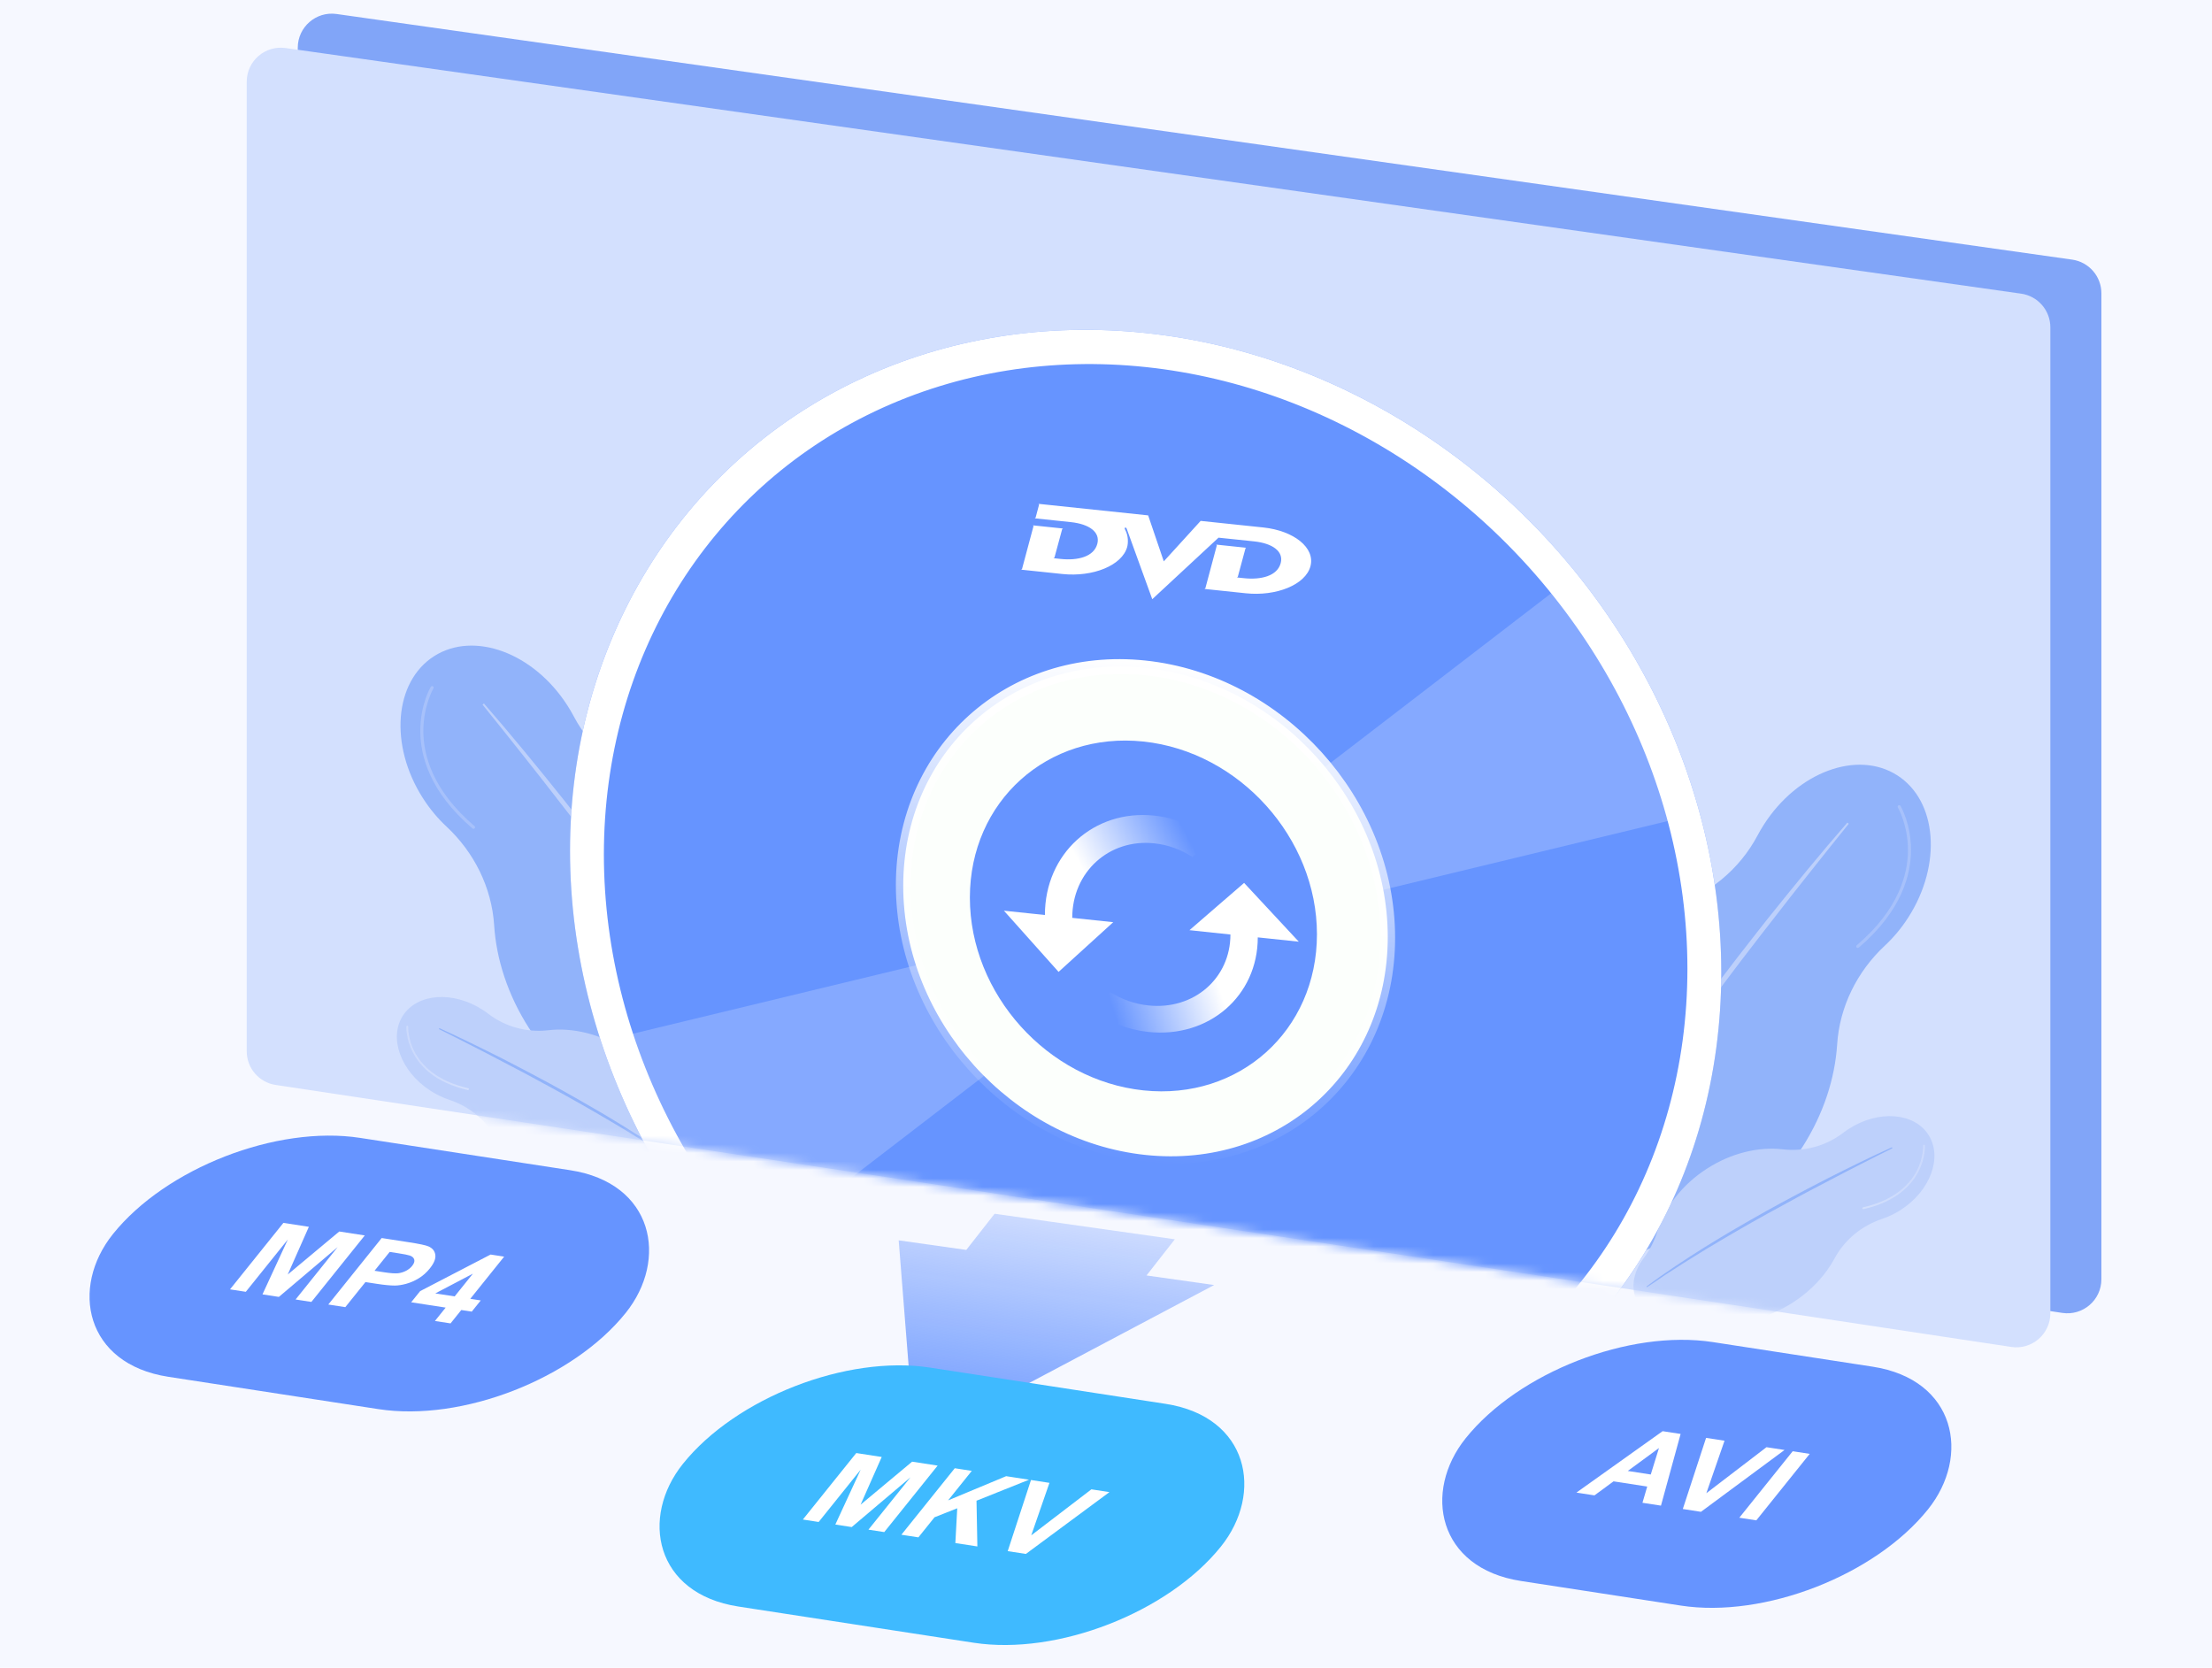 <svg width="260" height="196" viewBox="0 0 260 196" fill="none" xmlns="http://www.w3.org/2000/svg">
<rect width="260" height="196" fill="#F6F8FF"/>
<path d="M107.524 169.661L142.708 151.03L134.763 149.904L138.093 145.653L116.907 142.651L113.578 146.903L105.633 145.777L107.524 169.661ZM143.087 139.275L121.902 136.273L118.572 140.525L139.757 143.527L143.087 139.275ZM146.416 135.024L125.231 132.022L123.566 134.148L144.752 137.149L146.416 135.024Z" fill="url(#paint0_linear_249_55)"/>
<path d="M35 119.558V5.606C35 3.174 37.152 1.305 39.56 1.645L243.56 30.513C245.533 30.793 247 32.481 247 34.474V150.351C247 152.798 244.822 154.671 242.403 154.306L38.403 123.514C36.446 123.218 35 121.537 35 119.558Z" fill="#81A5F8"/>
<path d="M29 123.558V9.606C29 7.174 31.152 5.305 33.56 5.645L237.56 34.513C239.533 34.792 241 36.481 241 38.474V154.351C241 156.798 238.822 158.671 236.403 158.306L32.403 127.514C30.446 127.218 29 125.537 29 123.558Z" fill="#D3E0FE"/>
<mask id="mask0_249_55" style="mask-type:alpha" maskUnits="userSpaceOnUse" x="28" y="5" width="213" height="154">
<path d="M29 123.558V9.606C29 7.174 31.152 5.305 33.56 5.645L237.56 34.513C239.533 34.792 241 36.481 241 38.474V154.351C241 156.798 238.822 158.671 236.403 158.306L32.403 127.514C30.446 127.218 29 125.537 29 123.558Z" fill="#D3E0FE"/>
</mask>
<g mask="url(#mask0_249_55)">
<path d="M183.763 116.847C187.063 111.68 191.73 108.101 196.543 106.544C200.843 105.15 204.473 102.176 206.587 98.184C206.807 97.762 207.051 97.349 207.315 96.937C211.284 90.729 218.304 88.126 223.001 91.12C227.695 94.12 228.289 101.587 224.318 107.801C223.508 109.072 222.566 110.191 221.547 111.14C218.292 114.175 216.226 118.306 215.94 122.753C215.685 126.726 214.343 130.921 211.868 134.797C208.177 140.571 202.781 144.367 197.376 145.565C195.332 146.019 193.385 146.84 191.642 147.993C188.747 149.912 185.295 150.258 182.657 148.574C179.813 146.758 178.715 143.082 179.56 139.366C180.038 137.263 180.098 135.089 179.818 132.942C179.156 127.881 180.427 122.075 183.763 116.847Z" fill="#91B3FA"/>
<path d="M217.14 96.681C213.904 100.397 210.791 104.213 207.715 108.057C206.947 109.02 206.194 109.995 205.438 110.963L204.301 112.42L203.18 113.889C202.439 114.869 201.675 115.84 200.943 116.831L198.744 119.8C197.303 121.795 195.844 123.784 194.439 125.807C193.733 126.82 193.014 127.815 192.329 128.843L190.267 131.911C187.559 136.028 184.948 140.21 182.558 144.521L182.741 144.624L184.655 141.467L185.129 140.675L185.625 139.899L186.616 138.347L187.606 136.794C187.936 136.279 188.283 135.77 188.619 135.256C189.301 134.234 189.978 133.21 190.667 132.19C193.456 128.123 196.294 124.109 199.216 120.153C200.694 118.185 202.151 116.202 203.639 114.245L204.754 112.773L205.879 111.311C206.631 110.336 207.378 109.358 208.14 108.393C209.643 106.448 211.158 104.507 212.694 102.581C214.219 100.651 215.759 98.733 217.304 96.817L217.14 96.681Z" fill="#BDD0FB"/>
<g opacity="0.5">
<path d="M218.333 111.408C218.384 111.414 218.434 111.406 218.482 111.37C223.551 107.046 224.618 102.76 224.621 99.918C224.621 96.832 223.439 94.809 223.384 94.721C223.336 94.635 223.225 94.607 223.137 94.662C223.052 94.71 223.023 94.82 223.078 94.908C223.091 94.927 224.268 96.948 224.263 99.938C224.258 102.698 223.207 106.869 218.249 111.093C218.171 111.158 218.163 111.269 218.227 111.348C218.256 111.379 218.295 111.4 218.333 111.408Z" fill="#BDD0FB"/>
</g>
<path d="M200.617 137.364C203.513 135.494 206.73 134.756 209.551 135.08C212.075 135.374 214.623 134.692 216.635 133.148C216.845 132.985 217.064 132.832 217.295 132.684C220.779 130.436 224.97 130.739 226.665 133.367C228.362 135.989 226.91 139.941 223.432 142.191C222.72 142.65 221.98 143.004 221.232 143.253C218.857 144.047 216.84 145.677 215.652 147.876C214.59 149.846 212.923 151.675 210.757 153.074C207.521 155.166 203.876 155.843 200.84 155.195C199.693 154.95 198.499 154.917 197.345 155.101C195.418 155.403 193.572 154.78 192.621 153.302C191.591 151.714 191.89 149.583 193.194 147.88C193.928 146.917 194.47 145.822 194.827 144.663C195.682 141.92 197.694 139.251 200.617 137.364Z" fill="#BDD0FB"/>
<path d="M222.376 134.839C219.856 135.982 217.372 137.206 214.899 138.455C214.282 138.768 213.669 139.089 213.056 139.409L212.134 139.89L211.215 140.378C210.605 140.707 209.992 141.028 209.383 141.357L207.562 142.36C206.36 143.044 205.149 143.718 203.96 144.421C203.362 144.775 202.762 145.114 202.173 145.478L200.403 146.561C198.055 148.032 195.747 149.558 193.516 151.201L193.588 151.296L195.301 150.131L195.728 149.841L196.164 149.561L197.035 149.001L197.907 148.441C198.194 148.253 198.496 148.077 198.789 147.891C199.377 147.527 199.96 147.162 200.555 146.8C202.925 145.378 205.316 143.99 207.736 142.648C208.949 141.988 210.161 141.314 211.377 140.662L212.29 140.171L213.207 139.689C213.82 139.368 214.427 139.045 215.046 138.726C216.266 138.082 217.498 137.443 218.732 136.817C219.961 136.184 221.198 135.567 222.436 134.949L222.376 134.839Z" fill="#91B3FA"/>
<g opacity="0.5">
<path d="M218.948 142.094C218.975 142.111 219.005 142.122 219.035 142.113C222.928 141.226 224.685 139.249 225.471 137.74C226.325 136.103 226.263 134.698 226.258 134.642C226.254 134.58 226.202 134.54 226.148 134.54C226.086 134.543 226.046 134.596 226.046 134.649C226.047 134.664 226.112 136.062 225.277 137.647C224.509 139.109 222.792 141.033 218.988 141.9C218.929 141.912 218.893 141.972 218.905 142.031C218.913 142.061 218.933 142.081 218.948 142.094Z" fill="url(#paint1_linear_249_55)"/>
</g>
<path d="M90.259 102.847C86.96 97.68 82.292 94.101 77.48 92.544C73.18 91.15 69.55 88.176 67.436 84.184C67.215 83.762 66.972 83.349 66.708 82.937C62.739 76.729 55.719 74.126 51.022 77.12C46.328 80.12 45.733 87.587 49.705 93.801C50.515 95.072 51.457 96.191 52.475 97.14C55.731 100.175 57.797 104.306 58.083 108.753C58.337 112.726 59.68 116.921 62.155 120.797C65.846 126.571 71.242 130.367 76.646 131.565C78.691 132.019 80.638 132.84 82.381 133.993C85.275 135.912 88.728 136.258 91.366 134.574C94.21 132.758 95.307 129.082 94.462 125.366C93.984 123.263 93.924 121.089 94.204 118.942C94.866 113.881 93.596 108.075 90.259 102.847Z" fill="#91B3FA"/>
<path d="M56.882 82.681C60.119 86.397 63.232 90.213 66.308 94.057C67.076 95.02 67.828 95.995 68.585 96.963L69.721 98.42L70.843 99.889C71.583 100.869 72.348 101.84 73.079 102.831L75.279 105.8C76.72 107.795 78.179 109.784 79.583 111.807C80.29 112.82 81.009 113.815 81.694 114.843L83.756 117.911C86.464 122.028 89.074 126.21 91.465 130.521L91.281 130.624L89.367 127.467L88.893 126.675L88.398 125.899L87.407 124.347L86.416 122.794C86.087 122.279 85.739 121.77 85.404 121.256C84.721 120.234 84.044 119.21 83.356 118.19C80.566 114.123 77.729 110.109 74.806 106.153C73.328 104.185 71.871 102.202 70.384 100.245L69.269 98.773L68.144 97.311C67.391 96.336 66.644 95.358 65.882 94.393C64.379 92.448 62.864 90.507 61.328 88.581C59.804 86.651 58.264 84.733 56.718 82.817L56.882 82.681Z" fill="#BDD0FB"/>
<g opacity="0.5">
<path d="M55.69 97.408C55.638 97.414 55.588 97.406 55.541 97.37C50.471 93.046 49.404 88.76 49.402 85.918C49.401 82.832 50.584 80.809 50.638 80.721C50.687 80.635 50.797 80.607 50.885 80.662C50.971 80.71 50.999 80.82 50.945 80.908C50.932 80.927 49.755 82.948 49.759 85.938C49.765 88.698 50.815 92.869 55.773 97.093C55.852 97.158 55.86 97.269 55.795 97.348C55.767 97.379 55.727 97.4 55.69 97.408Z" fill="#BDD0FB"/>
</g>
<path d="M73.406 123.364C70.509 121.494 67.293 120.756 64.471 121.08C61.948 121.374 59.4 120.692 57.388 119.148C57.178 118.985 56.959 118.832 56.727 118.684C53.244 116.436 49.053 116.739 47.358 119.367C45.66 121.989 47.113 125.941 50.591 128.191C51.303 128.65 52.043 129.004 52.791 129.253C55.166 130.047 57.183 131.677 58.371 133.876C59.432 135.846 61.1 137.675 63.266 139.074C66.502 141.166 70.147 141.843 73.183 141.195C74.33 140.95 75.523 140.917 76.678 141.101C78.605 141.403 80.451 140.78 81.402 139.302C82.432 137.714 82.132 135.583 80.828 133.88C80.094 132.917 79.552 131.822 79.195 130.663C78.341 127.92 76.329 125.251 73.406 123.364Z" fill="#BDD0FB"/>
<path d="M51.647 120.839C54.167 121.982 56.651 123.206 59.124 124.455C59.74 124.768 60.353 125.089 60.966 125.409L61.889 125.89L62.808 126.378C63.417 126.707 64.03 127.028 64.64 127.357L66.46 128.36C67.662 129.044 68.874 129.718 70.062 130.421C70.661 130.775 71.261 131.114 71.85 131.478L73.62 132.561C75.968 134.032 78.276 135.558 80.507 137.201L80.435 137.296L78.721 136.131L78.295 135.841L77.859 135.561L76.987 135.001L76.115 134.441C75.829 134.253 75.526 134.077 75.234 133.891C74.645 133.527 74.062 133.162 73.468 132.8C71.098 131.378 68.707 129.99 66.286 128.648C65.073 127.988 63.862 127.314 62.645 126.662L61.733 126.171L60.816 125.689C60.203 125.368 59.596 125.045 58.977 124.726C57.757 124.082 56.525 123.443 55.291 122.817C54.061 122.184 52.824 121.567 51.587 120.949L51.647 120.839Z" fill="#91B3FA"/>
<g opacity="0.5">
<path d="M55.075 128.094C55.047 128.111 55.018 128.122 54.988 128.113C51.095 127.226 49.337 125.249 48.552 123.74C47.697 122.103 47.759 120.698 47.765 120.642C47.769 120.58 47.821 120.54 47.875 120.54C47.937 120.543 47.977 120.596 47.977 120.649C47.975 120.664 47.911 122.062 48.745 123.647C49.513 125.109 51.231 127.033 55.035 127.9C55.093 127.912 55.13 127.972 55.118 128.031C55.109 128.061 55.09 128.081 55.075 128.094Z" fill="url(#paint2_linear_249_55)"/>
</g>
<g filter="url(#filter0_d_249_55)">
<circle cx="68" cy="68" r="68" transform="matrix(0.995 0.105 0 1 67 32)" fill="#6694FF"/>
<circle cx="68" cy="68" r="66" transform="matrix(0.995 0.105 0 1 67 32)" stroke="white" stroke-width="4"/>
</g>
<path opacity="0.2" d="M183.502 68.828L198.201 95.973L135.658 111.079L85.714 149.453L71.015 122.307L133.558 107.201L183.502 68.828Z" fill="white"/>
<path opacity="0.3" fill-rule="evenodd" clip-rule="evenodd" d="M134.628 135.152C150.033 136.771 162.52 125.527 162.52 110.038C162.52 94.549 150.033 80.68 134.628 79.061C119.223 77.441 106.736 88.686 106.736 104.175C106.736 119.664 119.223 133.533 134.628 135.152ZM134.628 135.293C150.11 136.92 162.66 125.62 162.66 110.053C162.66 94.486 150.11 80.547 134.628 78.92C119.146 77.293 106.596 88.593 106.596 104.16C106.596 119.727 119.146 133.666 134.628 135.293Z" fill="url(#paint3_linear_249_55)"/>
<path d="M134.955 60.572L136.793 65.976L141.126 61.22L148.481 61.993C152.084 62.372 154.611 64.379 154.031 66.551C153.453 68.724 150.016 70.104 146.43 69.727L141.549 69.214C141.549 69.214 141.659 69.191 141.683 69.126C141.874 68.381 143.006 64.188 143.02 64.123C143.036 64.041 142.939 64.006 142.939 64.006L146.484 64.379C146.484 64.379 146.415 64.367 146.387 64.476C146.088 65.572 145.792 66.669 145.499 67.768C145.481 67.842 145.373 67.867 145.373 67.867L146.222 67.956C148.233 68.168 150.135 67.696 150.535 66.182C150.901 64.801 149.57 63.855 147.403 63.628L146.617 63.545L143.225 63.192L135.438 70.423L132.457 62.204C132.457 62.204 132.429 62.148 132.407 62.08C132.396 62.058 132.323 61.985 132.247 62.012C132.197 62.036 132.19 62.101 132.196 62.125C132.224 62.181 132.228 62.193 132.233 62.219C132.674 63.019 132.595 63.885 132.489 64.288C131.889 66.454 128.468 67.84 124.881 67.463L120 66.95C120 66.95 120.116 66.927 120.133 66.862C120.33 66.116 121.465 61.901 121.472 61.858C121.486 61.787 121.395 61.743 121.395 61.743L124.964 62.118C124.964 62.118 124.862 62.137 124.842 62.211C124.823 62.272 124.102 64.915 123.95 65.504C123.932 65.578 123.812 65.602 123.812 65.602L124.678 65.693C126.692 65.904 128.58 65.432 128.979 63.918C129.345 62.536 128.025 61.592 125.861 61.364L121.618 60.918C121.618 60.918 121.715 60.881 121.732 60.818C121.827 60.469 122.117 59.372 122.131 59.321C122.147 59.264 122.05 59.215 122.05 59.215L134.955 60.572Z" fill="white"/>
<circle cx="29.487" cy="29.487" r="28.619" transform="matrix(0.995 0.105 0 1 105.302 74.538)" fill="#FCFFFC" stroke="url(#paint4_linear_249_55)" stroke-width="1.737"/>
<circle cx="20.5" cy="20.5" r="20.5" transform="matrix(0.995 0.105 0 1 114 85)" fill="#6694FF"/>
</g>
<path d="M146.233 103.768L139.807 109.325L144.626 109.832C144.626 114.99 140.306 118.729 134.988 118.17C133.418 118.01 131.872 117.472 130.49 116.605L128.144 118.634C130.19 120.112 132.563 121.032 134.988 121.286C142.088 122.032 147.84 117.058 147.84 110.169L152.659 110.676L146.233 103.768Z" fill="url(#paint5_linear_249_55)"/>
<path d="M126.032 107.877C126.032 102.485 130.354 98.557 135.672 99.116C137.294 99.286 138.836 99.856 140.169 100.729L142.515 98.597C140.47 97.062 138.095 96.111 135.672 95.857C128.571 95.111 122.819 100.339 122.819 107.54L118 107.033L124.426 114.226L130.851 108.384L126.032 107.877Z" fill="url(#paint6_linear_249_55)"/>
<rect width="61" height="36" rx="18" transform="matrix(0.988 0.152 -0.626 0.78 24.543 131)" fill="#6694FF"/>
<path d="M27.035 151.539L33.311 143.725L36.304 144.187L33.82 149.794L39.878 144.738L42.877 145.201L36.602 153.015L34.744 152.728L39.684 146.577L32.778 152.425L30.852 152.128L33.833 145.675L28.893 151.825L27.035 151.539ZM38.588 153.321L44.864 145.507L48.073 146.003C49.289 146.19 50.05 146.352 50.357 146.487C50.83 146.691 51.1 147.021 51.166 147.474C51.235 147.924 51.019 148.46 50.52 149.082C50.135 149.561 49.7 149.948 49.217 150.24C48.734 150.533 48.246 150.747 47.752 150.883C47.266 151.016 46.823 151.085 46.423 151.091C45.886 151.092 45.164 151.023 44.259 150.883L42.955 150.682L40.588 153.629L38.588 153.321ZM45.802 147.138L44.021 149.355L45.115 149.524C45.904 149.645 46.463 149.686 46.795 149.645C47.126 149.604 47.436 149.508 47.725 149.357C48.017 149.207 48.257 149.016 48.442 148.785C48.671 148.501 48.753 148.25 48.69 148.033C48.627 147.815 48.451 147.658 48.164 147.562C47.954 147.49 47.489 147.398 46.768 147.287L45.802 147.138ZM51.121 155.254L52.383 153.682L48.33 153.057L49.383 151.746L57.665 147.446L59.259 147.692L55.278 152.649L56.508 152.839L55.451 154.155L54.221 153.965L52.958 155.538L51.121 155.254ZM53.441 152.366L55.585 149.695L51.164 152.014L53.441 152.366Z" fill="white"/>
<rect width="64" height="36" rx="18" transform="matrix(0.988 0.152 -0.626 0.78 91.543 158)" fill="#3FBAFF"/>
<path d="M94.369 178.59L100.645 170.777L103.638 171.238L101.154 176.845L107.212 171.79L110.211 172.253L103.936 180.066L102.078 179.779L107.018 173.629L100.112 179.476L98.186 179.179L101.167 172.726L96.227 178.877L94.369 178.59ZM105.949 180.377L112.224 172.563L114.224 172.872L111.438 176.341L118.264 173.495L120.953 173.91L114.78 176.378L114.881 181.754L112.293 181.355L112.515 177.268L109.845 178.324L107.949 180.685L105.949 180.377ZM118.448 182.305L121.183 173.945L123.352 174.28L121.214 180.449L128.284 175.041L130.405 175.368L120.583 182.634L118.448 182.305Z" fill="white"/>
<rect width="55" height="36" rx="18" transform="matrix(0.988 0.152 -0.626 0.78 183.543 155)" fill="#6694FF"/>
<path d="M195.231 176.957L193.056 176.622L193.616 174.714L189.657 174.103L187.415 175.751L185.293 175.424L195.426 168.206L197.541 168.532L195.231 176.957ZM194.032 173.298L194.996 170.188L191.33 172.881L194.032 173.298ZM197.799 177.353L200.534 168.994L202.702 169.328L200.564 175.498L207.634 170.089L209.756 170.416L199.933 177.683L197.799 177.353ZM204.44 178.378L210.715 170.564L212.715 170.873L206.439 178.686L204.44 178.378Z" fill="white"/>
<defs>
<filter id="filter0_d_249_55" x="55" y="26.732" width="159.255" height="160.752" filterUnits="userSpaceOnUse" color-interpolation-filters="sRGB">
<feFlood flood-opacity="0" result="BackgroundImageFix"/>
<feColorMatrix in="SourceAlpha" type="matrix" values="0 0 0 0 0 0 0 0 0 0 0 0 0 0 0 0 0 0 127 0" result="hardAlpha"/>
<feOffset/>
<feGaussianBlur stdDeviation="6"/>
<feColorMatrix type="matrix" values="0 0 0 0 0.597 0 0 0 0 0.659 0 0 0 0 0.767 0 0 0 0.16 0"/>
<feBlend mode="normal" in2="BackgroundImageFix" result="effect1_dropShadow_249_55"/>
<feBlend mode="normal" in="SourceGraphic" in2="effect1_dropShadow_249_55" result="shape"/>
</filter>
<linearGradient id="paint0_linear_249_55" x1="135.824" y1="133.523" x2="130.248" y2="172.881" gradientUnits="userSpaceOnUse">
<stop stop-color="#6694FF" stop-opacity="0"/>
<stop offset="1" stop-color="#6694FF"/>
</linearGradient>
<linearGradient id="paint1_linear_249_55" x1="224.969" y1="139.231" x2="220.577" y2="137.572" gradientUnits="userSpaceOnUse">
<stop stop-color="#DAE3FE"/>
<stop offset="1" stop-color="#E9EFFD"/>
</linearGradient>
<linearGradient id="paint2_linear_249_55" x1="49.054" y1="125.231" x2="53.446" y2="123.572" gradientUnits="userSpaceOnUse">
<stop stop-color="#DAE3FE"/>
<stop offset="1" stop-color="#E9EFFD"/>
</linearGradient>
<linearGradient id="paint3_linear_249_55" x1="134.628" y1="78.92" x2="128.768" y2="134.677" gradientUnits="userSpaceOnUse">
<stop stop-color="#EFEFEF"/>
<stop offset="0.495" stop-color="#C1DBEA"/>
<stop offset="1" stop-color="#E6F0F5"/>
</linearGradient>
<linearGradient id="paint4_linear_249_55" x1="29.487" y1="0" x2="29.487" y2="58.975" gradientUnits="userSpaceOnUse">
<stop stop-color="white"/>
<stop offset="1" stop-color="white" stop-opacity="0"/>
</linearGradient>
<linearGradient id="paint5_linear_249_55" x1="144.918" y1="114.226" x2="129.22" y2="119.211" gradientUnits="userSpaceOnUse">
<stop offset="0.125" stop-color="white"/>
<stop offset="0.898" stop-color="white" stop-opacity="0"/>
</linearGradient>
<linearGradient id="paint6_linear_249_55" x1="139.935" y1="98.912" x2="128.663" y2="104.855" gradientUnits="userSpaceOnUse">
<stop stop-color="white" stop-opacity="0"/>
<stop offset="1" stop-color="white"/>
</linearGradient>
</defs>
</svg>
